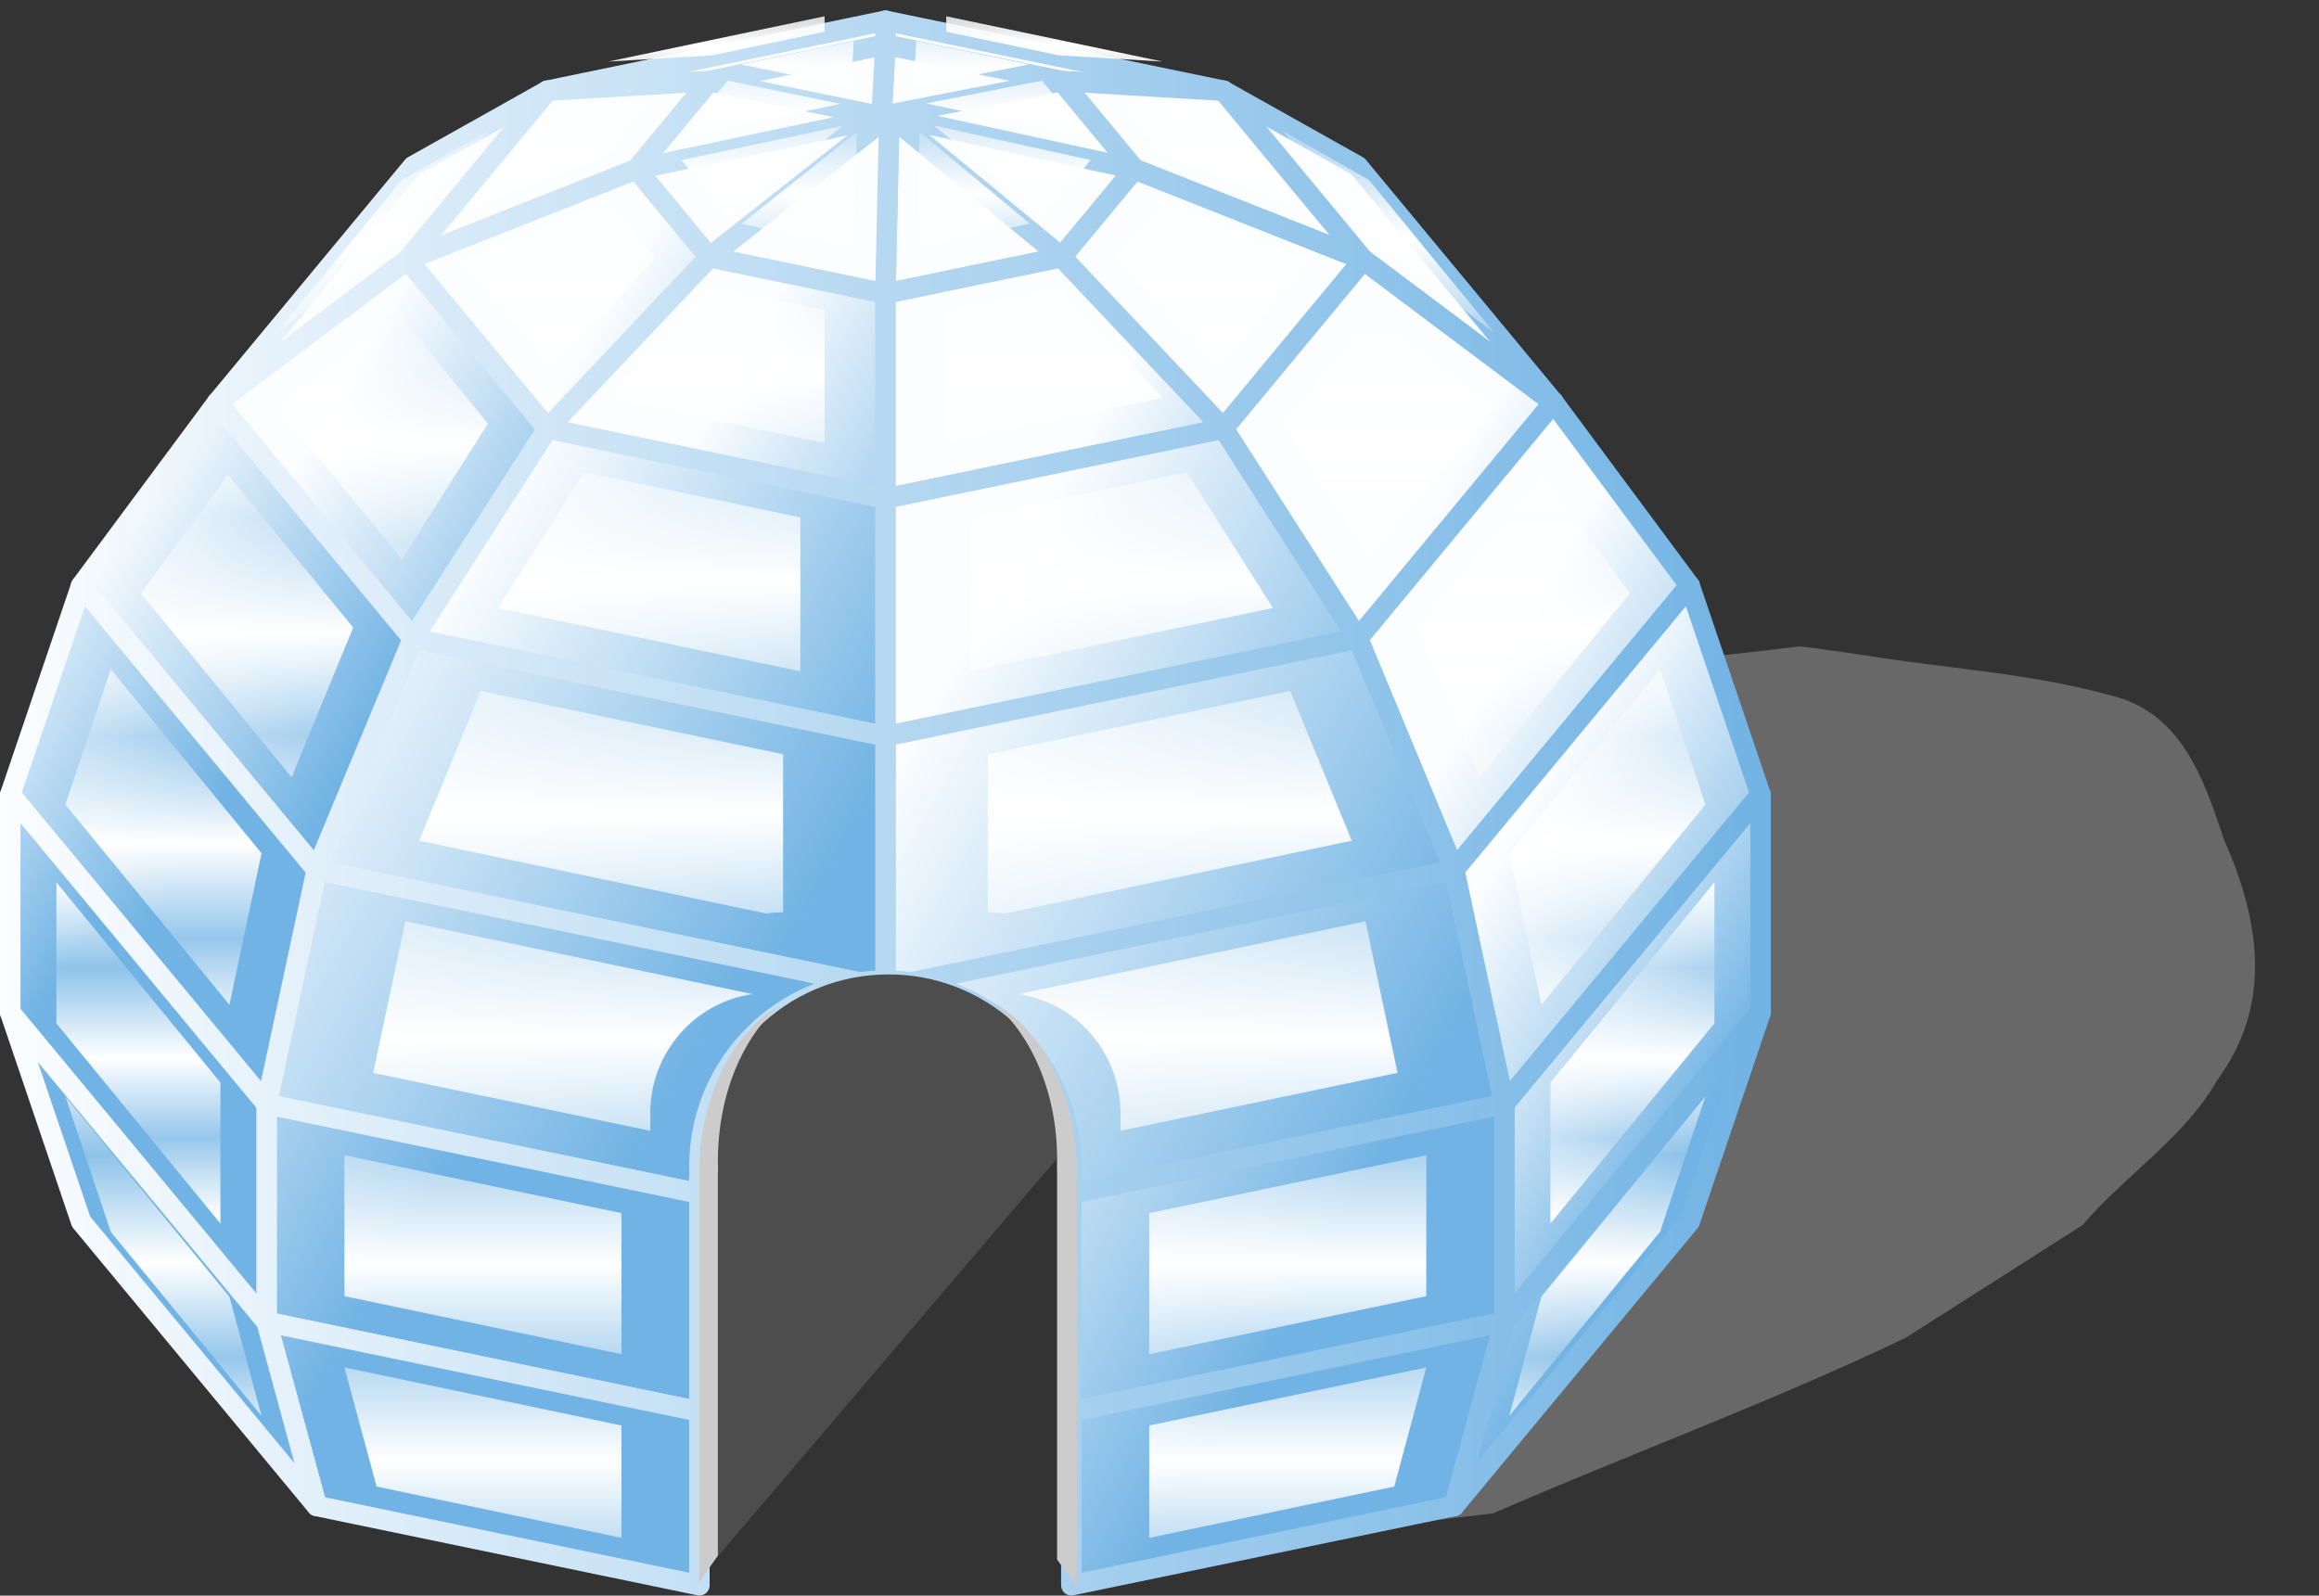 <?xml version="1.0" encoding="UTF-8" standalone="no"?>
<!-- Created with Inkscape (http://www.inkscape.org/) -->

<svg
   xmlns:dc="http://purl.org/dc/elements/1.1/"
   xmlns:cc="http://creativecommons.org/ns#"
   xmlns:rdf="http://www.w3.org/1999/02/22-rdf-syntax-ns#"
   xmlns:svg="http://www.w3.org/2000/svg"
   xmlns="http://www.w3.org/2000/svg"
   xmlns:xlink="http://www.w3.org/1999/xlink"
   xmlns:sodipodi="http://sodipodi.sourceforge.net/DTD/sodipodi-0.dtd"
   xmlns:inkscape="http://www.inkscape.org/namespaces/inkscape"
   width="340"
   height="234"
   id="svg2"
   version="1.1"
   inkscape:version="0.48.3.1 r9886"
   sodipodi:docname="aaa.svg">
  <rect width="100%" height="100%" fill="#333333" stroke="none"/>
  <sodipodi:namedview
     id="base"
     pagecolor="#ffffff"
     bordercolor="#666666"
     borderopacity="1.0"
     inkscape:pageopacity="0.0"
     inkscape:pageshadow="2"
     inkscape:zoom="0.35355339"
     inkscape:cx="410.24131"
     inkscape:cy="144.34627"
     inkscape:document-units="px"
     inkscape:current-layer="layer1"
     showgrid="false"
     inkscape:window-width="1440"
     inkscape:window-height="853"
     inkscape:window-x="-3"
     inkscape:window-y="-3"
     inkscape:window-maximized="1"
     fit-margin-top="0"
     fit-margin-left="0"
     fit-margin-right="0"
     fit-margin-bottom="0" />
  <defs
     id="defs4">
    <linearGradient
       id="linearGradient11349">
      <stop
         style="stop-color:#fbfdff;stop-opacity:1;"
         offset="0"
         id="stop11351" />
      <stop
         id="stop12608"
         offset="1"
         style="stop-color:#71b3e4;stop-opacity:1;" />
    </linearGradient>
    <linearGradient
       id="linearGradient11069">
      <stop
         style="stop-color:#ffffff;stop-opacity:0.211;"
         offset="0"
         id="stop11071" />
      <stop
         id="stop16921"
         offset="0.531"
         style="stop-color:#ffffff;stop-opacity:1;" />
      <stop
         id="stop16665"
         offset="1"
         style="stop-color:#ffffff;stop-opacity:0.263;" />
    </linearGradient>
    <linearGradient
       inkscape:collect="always"
       xlink:href="#linearGradient11069"
       id="linearGradient11075"
       x1="368.964"
       y1="387.818"
       x2="568.928"
       y2="387.818"
       gradientUnits="userSpaceOnUse" />
    <linearGradient
       inkscape:collect="always"
       xlink:href="#linearGradient11069"
       id="linearGradient11077"
       x1="368.964"
       y1="365.672"
       x2="568.928"
       y2="365.672"
       gradientUnits="userSpaceOnUse" />
    <linearGradient
       inkscape:collect="always"
       xlink:href="#linearGradient11069"
       id="linearGradient11079"
       x1="368.964"
       y1="341.521"
       x2="568.928"
       y2="341.521"
       gradientUnits="userSpaceOnUse" />
    <linearGradient
       inkscape:collect="always"
       xlink:href="#linearGradient11069"
       id="linearGradient11081"
       x1="376.983"
       y1="317.323"
       x2="560.909"
       y2="317.323"
       gradientUnits="userSpaceOnUse" />
    <linearGradient
       inkscape:collect="always"
       xlink:href="#linearGradient11069"
       id="linearGradient11083"
       x1="392.371"
       y1="285.479"
       x2="545.521"
       y2="285.479"
       gradientUnits="userSpaceOnUse" />
    <linearGradient
       inkscape:collect="always"
       xlink:href="#linearGradient11069"
       id="linearGradient11085"
       x1="413.882"
       y1="268.071"
       x2="524.01"
       y2="268.071"
       gradientUnits="userSpaceOnUse" />
    <linearGradient
       inkscape:collect="always"
       xlink:href="#linearGradient11069"
       id="linearGradient11087"
       x1="439.773"
       y1="257.831"
       x2="498.119"
       y2="257.831"
       gradientUnits="userSpaceOnUse" />
    <linearGradient
       inkscape:collect="always"
       xlink:href="#linearGradient11349"
       id="linearGradient14767"
       x1="274.969"
       y1="143.639"
       x2="534.598"
       y2="143.639"
       gradientUnits="userSpaceOnUse" />
    <linearGradient
       inkscape:collect="always"
       xlink:href="#linearGradient11349"
       id="linearGradient16279"
       x1="274.969"
       y1="143.639"
       x2="534.598"
       y2="143.639"
       gradientUnits="userSpaceOnUse" />
    <linearGradient
       inkscape:collect="always"
       xlink:href="#linearGradient11349"
       id="linearGradient16326"
       gradientUnits="userSpaceOnUse"
       gradientTransform="matrix(0.866,0.5,-0.5,0.866,135.079,-182.323)"
       x1="395.273"
       y1="38.399"
       x2="444.831"
       y2="38.399" />
    <linearGradient
       inkscape:collect="always"
       xlink:href="#linearGradient11349"
       id="linearGradient16328"
       gradientUnits="userSpaceOnUse"
       x1="274.969"
       y1="143.639"
       x2="534.598"
       y2="143.639" />
    <linearGradient
       inkscape:collect="always"
       xlink:href="#linearGradient11349"
       id="linearGradient16330"
       gradientUnits="userSpaceOnUse"
       gradientTransform="matrix(0.866,0.5,-0.5,0.866,135.079,-182.323)"
       x1="421.098"
       y1="55.217"
       x2="465.358"
       y2="55.217" />
    <linearGradient
       inkscape:collect="always"
       xlink:href="#linearGradient11349"
       id="linearGradient16332"
       gradientUnits="userSpaceOnUse"
       x1="274.969"
       y1="143.639"
       x2="534.598"
       y2="143.639" />
    <linearGradient
       inkscape:collect="always"
       xlink:href="#linearGradient11349"
       id="linearGradient16334"
       gradientUnits="userSpaceOnUse"
       gradientTransform="matrix(0.866,0.5,-0.5,0.866,135.079,-182.323)"
       x1="394.464"
       y1="48.58"
       x2="431.795"
       y2="48.58" />
    <linearGradient
       inkscape:collect="always"
       xlink:href="#linearGradient11349"
       id="linearGradient16336"
       gradientUnits="userSpaceOnUse"
       x1="274.969"
       y1="143.639"
       x2="534.598"
       y2="143.639" />
    <linearGradient
       inkscape:collect="always"
       xlink:href="#linearGradient11349"
       id="linearGradient16338"
       gradientUnits="userSpaceOnUse"
       gradientTransform="matrix(0.866,0.5,-0.5,0.866,135.079,-182.323)"
       x1="345.715"
       y1="38.399"
       x2="395.273"
       y2="38.399" />
    <linearGradient
       inkscape:collect="always"
       xlink:href="#linearGradient11349"
       id="linearGradient16340"
       gradientUnits="userSpaceOnUse"
       x1="274.969"
       y1="143.639"
       x2="534.598"
       y2="143.639" />
    <linearGradient
       inkscape:collect="always"
       xlink:href="#linearGradient11349"
       id="linearGradient16342"
       gradientUnits="userSpaceOnUse"
       gradientTransform="matrix(0.866,0.5,-0.5,0.866,135.079,-182.323)"
       x1="396.018"
       y1="57.604"
       x2="431.795"
       y2="57.604" />
    <linearGradient
       inkscape:collect="always"
       xlink:href="#linearGradient11349"
       id="linearGradient16344"
       gradientUnits="userSpaceOnUse"
       x1="274.969"
       y1="143.639"
       x2="534.598"
       y2="143.639" />
    <linearGradient
       inkscape:collect="always"
       xlink:href="#linearGradient11349"
       id="linearGradient16346"
       gradientUnits="userSpaceOnUse"
       gradientTransform="matrix(0.866,0.5,-0.5,0.866,135.079,-182.323)"
       x1="395.273"
       y1="60.297"
       x2="421.098"
       y2="60.297" />
    <linearGradient
       inkscape:collect="always"
       xlink:href="#linearGradient11349"
       id="linearGradient16348"
       gradientUnits="userSpaceOnUse"
       x1="274.969"
       y1="143.639"
       x2="534.598"
       y2="143.639" />
    <linearGradient
       inkscape:collect="always"
       xlink:href="#linearGradient11349"
       id="linearGradient16350"
       gradientUnits="userSpaceOnUse"
       gradientTransform="matrix(0.866,0.5,-0.5,0.866,135.079,-182.323)"
       x1="369.448"
       y1="60.311"
       x2="395.845"
       y2="60.311" />
    <linearGradient
       inkscape:collect="always"
       xlink:href="#linearGradient11349"
       id="linearGradient16352"
       gradientUnits="userSpaceOnUse"
       x1="274.969"
       y1="143.639"
       x2="534.598"
       y2="143.639" />
    <linearGradient
       inkscape:collect="always"
       xlink:href="#linearGradient11349"
       id="linearGradient16354"
       gradientUnits="userSpaceOnUse"
       gradientTransform="matrix(0.866,0.5,-0.5,0.866,135.079,-182.323)"
       x1="358.751"
       y1="57.647"
       x2="395.588"
       y2="57.647" />
    <linearGradient
       inkscape:collect="always"
       xlink:href="#linearGradient11349"
       id="linearGradient16356"
       gradientUnits="userSpaceOnUse"
       x1="274.969"
       y1="143.639"
       x2="534.598"
       y2="143.639" />
    <linearGradient
       inkscape:collect="always"
       xlink:href="#linearGradient11349"
       id="linearGradient16358"
       gradientUnits="userSpaceOnUse"
       gradientTransform="matrix(0.866,0.5,-0.5,0.866,135.079,-182.323)"
       x1="358.751"
       y1="48.58"
       x2="395.273"
       y2="48.58" />
    <linearGradient
       inkscape:collect="always"
       xlink:href="#linearGradient11349"
       id="linearGradient16360"
       gradientUnits="userSpaceOnUse"
       x1="274.969"
       y1="143.639"
       x2="534.598"
       y2="143.639" />
    <linearGradient
       inkscape:collect="always"
       xlink:href="#linearGradient11349"
       id="linearGradient16362"
       gradientUnits="userSpaceOnUse"
       gradientTransform="matrix(0.866,0.5,-0.5,0.866,135.079,-182.323)"
       x1="394.528"
       y1="42.049"
       x2="421.098"
       y2="42.049" />
    <linearGradient
       inkscape:collect="always"
       xlink:href="#linearGradient11349"
       id="linearGradient16364"
       gradientUnits="userSpaceOnUse"
       x1="274.969"
       y1="143.639"
       x2="534.598"
       y2="143.639" />
    <linearGradient
       inkscape:collect="always"
       xlink:href="#linearGradient11349"
       id="linearGradient16366"
       gradientUnits="userSpaceOnUse"
       gradientTransform="matrix(0.866,0.5,-0.5,0.866,135.079,-182.323)"
       x1="369.448"
       y1="42.059"
       x2="395.273"
       y2="42.059" />
    <linearGradient
       inkscape:collect="always"
       xlink:href="#linearGradient11349"
       id="linearGradient16368"
       gradientUnits="userSpaceOnUse"
       x1="274.969"
       y1="143.639"
       x2="534.598"
       y2="143.639" />
    <linearGradient
       inkscape:collect="always"
       xlink:href="#linearGradient11349"
       id="linearGradient16370"
       gradientUnits="userSpaceOnUse"
       gradientTransform="matrix(0.866,0.5,-0.5,0.866,135.079,-182.323)"
       x1="421.098"
       y1="74.063"
       x2="465.358"
       y2="74.063" />
    <linearGradient
       inkscape:collect="always"
       xlink:href="#linearGradient11349"
       id="linearGradient16372"
       gradientUnits="userSpaceOnUse"
       x1="274.969"
       y1="143.639"
       x2="534.598"
       y2="143.639" />
    <linearGradient
       inkscape:collect="always"
       xlink:href="#linearGradient11349"
       id="linearGradient16374"
       gradientUnits="userSpaceOnUse"
       gradientTransform="matrix(0.866,0.5,-0.5,0.866,135.079,-182.323)"
       x1="395.273"
       y1="85.652"
       x2="444.831"
       y2="85.652" />
    <linearGradient
       inkscape:collect="always"
       xlink:href="#linearGradient11349"
       id="linearGradient16376"
       gradientUnits="userSpaceOnUse"
       x1="274.969"
       y1="143.639"
       x2="534.598"
       y2="143.639" />
    <linearGradient
       inkscape:collect="always"
       xlink:href="#linearGradient11349"
       id="linearGradient16378"
       gradientUnits="userSpaceOnUse"
       gradientTransform="matrix(0.866,0.5,-0.5,0.866,135.079,-182.323)"
       x1="345.715"
       y1="85.652"
       x2="395.273"
       y2="85.652" />
    <linearGradient
       inkscape:collect="always"
       xlink:href="#linearGradient11349"
       id="linearGradient16380"
       gradientUnits="userSpaceOnUse"
       x1="274.969"
       y1="143.639"
       x2="534.598"
       y2="143.639" />
    <linearGradient
       inkscape:collect="always"
       xlink:href="#linearGradient11349"
       id="linearGradient16382"
       gradientUnits="userSpaceOnUse"
       gradientTransform="matrix(0.866,0.5,-0.5,0.866,135.079,-182.323)"
       x1="325.187"
       y1="74.063"
       x2="369.448"
       y2="74.063" />
    <linearGradient
       inkscape:collect="always"
       xlink:href="#linearGradient11349"
       id="linearGradient16384"
       gradientUnits="userSpaceOnUse"
       x1="274.969"
       y1="143.639"
       x2="534.598"
       y2="143.639" />
    <linearGradient
       inkscape:collect="always"
       xlink:href="#linearGradient11349"
       id="linearGradient16386"
       gradientUnits="userSpaceOnUse"
       gradientTransform="matrix(0.866,0.5,-0.5,0.866,135.079,-182.323)"
       x1="325.187"
       y1="55.217"
       x2="369.448"
       y2="55.217" />
    <linearGradient
       inkscape:collect="always"
       xlink:href="#linearGradient11349"
       id="linearGradient16388"
       gradientUnits="userSpaceOnUse"
       x1="274.969"
       y1="143.639"
       x2="534.598"
       y2="143.639" />
    <linearGradient
       inkscape:collect="always"
       xlink:href="#linearGradient11349"
       id="linearGradient16390"
       gradientUnits="userSpaceOnUse"
       gradientTransform="matrix(0.866,0.5,-0.5,0.866,135.079,-182.323)"
       x1="431.795"
       y1="61.674"
       x2="465.358"
       y2="61.674" />
    <linearGradient
       inkscape:collect="always"
       xlink:href="#linearGradient11349"
       id="linearGradient16392"
       gradientUnits="userSpaceOnUse"
       x1="274.969"
       y1="143.639"
       x2="534.598"
       y2="143.639" />
    <linearGradient
       inkscape:collect="always"
       xlink:href="#linearGradient11349"
       id="linearGradient16394"
       gradientUnits="userSpaceOnUse"
       gradientTransform="matrix(0.866,0.5,-0.5,0.866,135.079,-182.323)"
       x1="431.795"
       y1="61.674"
       x2="465.358"
       y2="61.674" />
    <linearGradient
       inkscape:collect="always"
       xlink:href="#linearGradient11349"
       id="linearGradient16396"
       gradientUnits="userSpaceOnUse"
       x1="274.969"
       y1="143.639"
       x2="534.598"
       y2="143.639" />
    <linearGradient
       inkscape:collect="always"
       xlink:href="#linearGradient11349"
       id="linearGradient16398"
       gradientUnits="userSpaceOnUse"
       gradientTransform="matrix(0.866,0.5,-0.5,0.866,135.079,-182.323)"
       x1="444.831"
       y1="96.093"
       x2="493.244"
       y2="96.093" />
    <linearGradient
       inkscape:collect="always"
       xlink:href="#linearGradient11349"
       id="linearGradient16400"
       gradientUnits="userSpaceOnUse"
       x1="274.969"
       y1="143.639"
       x2="534.598"
       y2="143.639" />
    <linearGradient
       inkscape:collect="always"
       xlink:href="#linearGradient11349"
       id="linearGradient16402"
       gradientUnits="userSpaceOnUse"
       gradientTransform="matrix(0.866,0.5,-0.5,0.866,135.079,-182.323)"
       x1="395.273"
       y1="115.657"
       x2="464.549"
       y2="115.657" />
    <linearGradient
       inkscape:collect="always"
       xlink:href="#linearGradient11349"
       id="linearGradient16404"
       gradientUnits="userSpaceOnUse"
       x1="274.969"
       y1="143.639"
       x2="534.598"
       y2="143.639" />
    <linearGradient
       inkscape:collect="always"
       xlink:href="#linearGradient11349"
       id="linearGradient16406"
       gradientUnits="userSpaceOnUse"
       gradientTransform="matrix(0.866,0.5,-0.5,0.866,135.079,-182.323)"
       x1="325.997"
       y1="115.657"
       x2="395.273"
       y2="115.657" />
    <linearGradient
       inkscape:collect="always"
       xlink:href="#linearGradient11349"
       id="linearGradient16408"
       gradientUnits="userSpaceOnUse"
       x1="274.969"
       y1="143.639"
       x2="534.598"
       y2="143.639" />
    <linearGradient
       inkscape:collect="always"
       xlink:href="#linearGradient11349"
       id="linearGradient16410"
       gradientUnits="userSpaceOnUse"
       gradientTransform="matrix(0.866,0.5,-0.5,0.866,135.079,-182.323)"
       x1="297.302"
       y1="96.093"
       x2="345.715"
       y2="96.093" />
    <linearGradient
       inkscape:collect="always"
       xlink:href="#linearGradient11349"
       id="linearGradient16412"
       gradientUnits="userSpaceOnUse"
       x1="274.969"
       y1="143.639"
       x2="534.598"
       y2="143.639" />
    <linearGradient
       inkscape:collect="always"
       xlink:href="#linearGradient11349"
       id="linearGradient16414"
       gradientUnits="userSpaceOnUse"
       gradientTransform="matrix(0.866,0.5,-0.5,0.866,135.079,-182.323)"
       x1="297.302"
       y1="66.384"
       x2="345.715"
       y2="66.384" />
    <linearGradient
       inkscape:collect="always"
       xlink:href="#linearGradient11349"
       id="linearGradient16416"
       gradientUnits="userSpaceOnUse"
       x1="274.969"
       y1="143.639"
       x2="534.598"
       y2="143.639" />
    <linearGradient
       inkscape:collect="always"
       xlink:href="#linearGradient11349"
       id="linearGradient16418"
       gradientUnits="userSpaceOnUse"
       gradientTransform="matrix(0.866,0.5,-0.5,0.866,135.079,-182.323)"
       x1="444.831"
       y1="66.384"
       x2="493.244"
       y2="66.384" />
    <linearGradient
       inkscape:collect="always"
       xlink:href="#linearGradient11349"
       id="linearGradient16420"
       gradientUnits="userSpaceOnUse"
       x1="274.969"
       y1="143.639"
       x2="534.598"
       y2="143.639" />
    <linearGradient
       inkscape:collect="always"
       xlink:href="#linearGradient11349"
       id="linearGradient16422"
       gradientUnits="userSpaceOnUse"
       gradientTransform="matrix(0.866,0.5,-0.5,0.866,135.079,-182.323)"
       x1="465.358"
       y1="78.774"
       x2="493.244"
       y2="78.774" />
    <linearGradient
       inkscape:collect="always"
       xlink:href="#linearGradient11349"
       id="linearGradient16424"
       gradientUnits="userSpaceOnUse"
       x1="274.969"
       y1="143.639"
       x2="534.598"
       y2="143.639" />
    <linearGradient
       inkscape:collect="always"
       xlink:href="#linearGradient11349"
       id="linearGradient16426"
       gradientUnits="userSpaceOnUse"
       gradientTransform="matrix(0.866,0.5,-0.5,0.866,135.079,-182.323)"
       x1="465.358"
       y1="78.774"
       x2="493.244"
       y2="78.774" />
    <linearGradient
       inkscape:collect="always"
       xlink:href="#linearGradient11349"
       id="linearGradient16428"
       gradientUnits="userSpaceOnUse"
       x1="274.969"
       y1="143.639"
       x2="534.598"
       y2="143.639" />
    <linearGradient
       inkscape:collect="always"
       xlink:href="#linearGradient11349"
       id="linearGradient16430"
       gradientUnits="userSpaceOnUse"
       gradientTransform="matrix(0.866,0.5,-0.5,0.866,135.079,-182.323)"
       x1="464.549"
       y1="123.523"
       x2="513.192"
       y2="123.523" />
    <linearGradient
       inkscape:collect="always"
       xlink:href="#linearGradient11349"
       id="linearGradient16432"
       gradientUnits="userSpaceOnUse"
       x1="274.969"
       y1="143.639"
       x2="534.598"
       y2="143.639" />
    <linearGradient
       inkscape:collect="always"
       xlink:href="#linearGradient11349"
       id="linearGradient16434"
       gradientUnits="userSpaceOnUse"
       gradientTransform="matrix(0.866,0.5,-0.5,0.866,135.079,-182.323)"
       x1="395.281"
       y1="149.087"
       x2="478.656"
       y2="149.087" />
    <linearGradient
       inkscape:collect="always"
       xlink:href="#linearGradient11349"
       id="linearGradient16436"
       gradientUnits="userSpaceOnUse"
       x1="274.969"
       y1="143.639"
       x2="534.598"
       y2="143.639" />
    <linearGradient
       inkscape:collect="always"
       xlink:href="#linearGradient11349"
       id="linearGradient16438"
       gradientUnits="userSpaceOnUse"
       gradientTransform="matrix(0.866,0.5,-0.5,0.866,135.079,-182.323)"
       x1="311.906"
       y1="149.087"
       x2="395.281"
       y2="149.087" />
    <linearGradient
       inkscape:collect="always"
       xlink:href="#linearGradient11349"
       id="linearGradient16440"
       gradientUnits="userSpaceOnUse"
       x1="274.969"
       y1="143.639"
       x2="534.598"
       y2="143.639" />
    <linearGradient
       inkscape:collect="always"
       xlink:href="#linearGradient11349"
       id="linearGradient16442"
       gradientUnits="userSpaceOnUse"
       gradientTransform="matrix(0.866,0.5,-0.5,0.866,135.079,-182.323)"
       x1="277.354"
       y1="123.523"
       x2="325.997"
       y2="123.523" />
    <linearGradient
       inkscape:collect="always"
       xlink:href="#linearGradient11349"
       id="linearGradient16444"
       gradientUnits="userSpaceOnUse"
       x1="274.969"
       y1="143.639"
       x2="534.598"
       y2="143.639" />
    <linearGradient
       inkscape:collect="always"
       xlink:href="#linearGradient11349"
       id="linearGradient16446"
       gradientUnits="userSpaceOnUse"
       gradientTransform="matrix(0.866,0.5,-0.5,0.866,135.079,-182.323)"
       x1="478.654"
       y1="154.131"
       x2="523.587"
       y2="154.131" />
    <linearGradient
       inkscape:collect="always"
       xlink:href="#linearGradient11349"
       id="linearGradient16448"
       gradientUnits="userSpaceOnUse"
       x1="274.969"
       y1="143.639"
       x2="534.598"
       y2="143.639" />
    <linearGradient
       inkscape:collect="always"
       xlink:href="#linearGradient11349"
       id="linearGradient16450"
       gradientUnits="userSpaceOnUse"
       gradientTransform="matrix(0.866,0.5,-0.5,0.866,135.079,-182.323)"
       x1="399.094"
       y1="181.54"
       x2="486"
       y2="181.54" />
    <linearGradient
       inkscape:collect="always"
       xlink:href="#linearGradient11349"
       id="linearGradient16452"
       gradientUnits="userSpaceOnUse"
       x1="274.969"
       y1="143.639"
       x2="534.598"
       y2="143.639" />
    <linearGradient
       inkscape:collect="always"
       xlink:href="#linearGradient11349"
       id="linearGradient16454"
       gradientUnits="userSpaceOnUse"
       gradientTransform="matrix(0.866,0.5,-0.5,0.866,135.079,-182.323)"
       x1="304.531"
       y1="181.54"
       x2="391.438"
       y2="181.54" />
    <linearGradient
       inkscape:collect="always"
       xlink:href="#linearGradient11349"
       id="linearGradient16456"
       gradientUnits="userSpaceOnUse"
       x1="274.969"
       y1="143.639"
       x2="534.598"
       y2="143.639" />
    <linearGradient
       inkscape:collect="always"
       xlink:href="#linearGradient11349"
       id="linearGradient16458"
       gradientUnits="userSpaceOnUse"
       gradientTransform="matrix(0.866,0.5,-0.5,0.866,135.079,-182.323)"
       x1="266.958"
       y1="154.131"
       x2="311.891"
       y2="154.131" />
    <linearGradient
       inkscape:collect="always"
       xlink:href="#linearGradient11349"
       id="linearGradient16460"
       gradientUnits="userSpaceOnUse"
       x1="274.969"
       y1="143.639"
       x2="534.598"
       y2="143.639" />
    <linearGradient
       inkscape:collect="always"
       xlink:href="#linearGradient11349"
       id="linearGradient16462"
       gradientUnits="userSpaceOnUse"
       gradientTransform="matrix(0.866,0.5,-0.5,0.866,135.079,-182.323)"
       x1="486.005"
       y1="185.439"
       x2="523.587"
       y2="185.439" />
    <linearGradient
       inkscape:collect="always"
       xlink:href="#linearGradient11349"
       id="linearGradient16464"
       gradientUnits="userSpaceOnUse"
       x1="274.969"
       y1="143.639"
       x2="534.598"
       y2="143.639" />
    <linearGradient
       inkscape:collect="always"
       xlink:href="#linearGradient11349"
       id="linearGradient16466"
       gradientUnits="userSpaceOnUse"
       gradientTransform="matrix(0.866,0.5,-0.5,0.866,135.079,-182.323)"
       x1="422.531"
       y1="214.696"
       x2="486"
       y2="214.696" />
    <linearGradient
       inkscape:collect="always"
       xlink:href="#linearGradient11349"
       id="linearGradient16468"
       gradientUnits="userSpaceOnUse"
       x1="274.969"
       y1="143.639"
       x2="534.598"
       y2="143.639" />
    <linearGradient
       inkscape:collect="always"
       xlink:href="#linearGradient11349"
       id="linearGradient16470"
       gradientUnits="userSpaceOnUse"
       gradientTransform="matrix(0.866,0.5,-0.5,0.866,135.079,-182.323)"
       x1="304.531"
       y1="214.696"
       x2="368"
       y2="214.696" />
    <linearGradient
       inkscape:collect="always"
       xlink:href="#linearGradient11349"
       id="linearGradient16472"
       gradientUnits="userSpaceOnUse"
       x1="274.969"
       y1="143.639"
       x2="534.598"
       y2="143.639" />
    <linearGradient
       inkscape:collect="always"
       xlink:href="#linearGradient11349"
       id="linearGradient16474"
       gradientUnits="userSpaceOnUse"
       gradientTransform="matrix(0.866,0.5,-0.5,0.866,135.079,-182.323)"
       x1="266.958"
       y1="185.439"
       x2="304.541"
       y2="185.439" />
    <linearGradient
       inkscape:collect="always"
       xlink:href="#linearGradient11349"
       id="linearGradient16476"
       gradientUnits="userSpaceOnUse"
       x1="274.969"
       y1="143.639"
       x2="534.598"
       y2="143.639" />
    <linearGradient
       inkscape:collect="always"
       xlink:href="#linearGradient11349"
       id="linearGradient16478"
       gradientUnits="userSpaceOnUse"
       gradientTransform="matrix(0.866,0.5,-0.5,0.866,135.079,-182.323)"
       x1="478.654"
       y1="214.908"
       x2="523.587"
       y2="214.908" />
    <linearGradient
       inkscape:collect="always"
       xlink:href="#linearGradient11349"
       id="linearGradient16480"
       gradientUnits="userSpaceOnUse"
       x1="274.969"
       y1="143.639"
       x2="534.598"
       y2="143.639" />
    <linearGradient
       inkscape:collect="always"
       xlink:href="#linearGradient11349"
       id="linearGradient16482"
       gradientUnits="userSpaceOnUse"
       gradientTransform="matrix(0.866,0.5,-0.5,0.866,135.079,-182.323)"
       x1="422.531"
       y1="243.399"
       x2="486"
       y2="243.399" />
    <linearGradient
       inkscape:collect="always"
       xlink:href="#linearGradient11349"
       id="linearGradient16484"
       gradientUnits="userSpaceOnUse"
       x1="274.969"
       y1="143.639"
       x2="534.598"
       y2="143.639" />
    <linearGradient
       inkscape:collect="always"
       xlink:href="#linearGradient11349"
       id="linearGradient16486"
       gradientUnits="userSpaceOnUse"
       gradientTransform="matrix(0.866,0.5,-0.5,0.866,135.079,-182.323)"
       x1="304.531"
       y1="243.399"
       x2="368"
       y2="243.399" />
    <linearGradient
       inkscape:collect="always"
       xlink:href="#linearGradient11349"
       id="linearGradient16488"
       gradientUnits="userSpaceOnUse"
       x1="274.969"
       y1="143.639"
       x2="534.598"
       y2="143.639" />
    <linearGradient
       inkscape:collect="always"
       xlink:href="#linearGradient11349"
       id="linearGradient16490"
       gradientUnits="userSpaceOnUse"
       gradientTransform="matrix(0.866,0.5,-0.5,0.866,135.079,-182.323)"
       x1="266.958"
       y1="214.908"
       x2="311.891"
       y2="214.908" />
    <linearGradient
       inkscape:collect="always"
       xlink:href="#linearGradient11349"
       id="linearGradient16492"
       gradientUnits="userSpaceOnUse"
       x1="274.969"
       y1="143.639"
       x2="534.598"
       y2="143.639" />
    <linearGradient
       inkscape:collect="always"
       xlink:href="#linearGradient11349"
       id="linearGradient16494"
       gradientUnits="userSpaceOnUse"
       x1="274.969"
       y1="143.639"
       x2="534.598"
       y2="143.639" />
    <linearGradient
       inkscape:collect="always"
       xlink:href="#linearGradient11349"
       id="linearGradient17058"
       gradientUnits="userSpaceOnUse"
       x1="274.969"
       y1="143.639"
       x2="534.598"
       y2="143.639" />
    <linearGradient
       inkscape:collect="always"
       xlink:href="#linearGradient11069"
       id="linearGradient17060"
       gradientUnits="userSpaceOnUse"
       gradientTransform="matrix(0,0.8,-0.809,0,457.11,-310.064)"
       spreadMethod="reflect"
       x1="409.239"
       y1="34.048"
       x2="449.886"
       y2="34.048" />
    <linearGradient
       inkscape:collect="always"
       xlink:href="#linearGradient11069"
       id="linearGradient17062"
       gradientUnits="userSpaceOnUse"
       gradientTransform="matrix(0,0.8,-0.809,0,493.893,-311.597)"
       spreadMethod="reflect"
       x1="434.535"
       y1="50.867"
       x2="470.943"
       y2="50.867" />
    <linearGradient
       inkscape:collect="always"
       xlink:href="#linearGradient11069"
       id="linearGradient17064"
       gradientUnits="userSpaceOnUse"
       gradientTransform="matrix(0,0.8,-0.809,0,458.425,-294.23)"
       spreadMethod="reflect"
       x1="407.208"
       y1="44.229"
       x2="438.073"
       y2="44.229" />
    <linearGradient
       inkscape:collect="always"
       xlink:href="#linearGradient11069"
       id="linearGradient17066"
       gradientUnits="userSpaceOnUse"
       gradientTransform="matrix(0,0.8,-0.809,0,407.552,-270.418)"
       spreadMethod="reflect"
       x1="359.681"
       y1="34.048"
       x2="400.328"
       y2="34.048" />
    <linearGradient
       inkscape:collect="always"
       xlink:href="#linearGradient11069"
       id="linearGradient17068"
       gradientUnits="userSpaceOnUse"
       gradientTransform="matrix(0,0.8,-0.809,0,466.503,-285.725)"
       spreadMethod="reflect"
       x1="408.606"
       y1="53.254"
       x2="438.228"
       y2="53.254" />
    <linearGradient
       inkscape:collect="always"
       xlink:href="#linearGradient11069"
       id="linearGradient17070"
       gradientUnits="userSpaceOnUse"
       gradientTransform="matrix(0,0.8,-0.809,0,462.96,-278.425)"
       spreadMethod="reflect"
       x1="406.866"
       y1="55.946"
       x2="428.526"
       y2="55.946" />
    <linearGradient
       inkscape:collect="always"
       xlink:href="#linearGradient11069"
       id="linearGradient17072"
       gradientUnits="userSpaceOnUse"
       gradientTransform="matrix(0,0.8,-0.809,0,437.433,-257.979)"
       spreadMethod="reflect"
       x1="381.098"
       y1="55.961"
       x2="403.216"
       y2="55.961" />
    <linearGradient
       inkscape:collect="always"
       xlink:href="#linearGradient11069"
       id="linearGradient17074"
       gradientUnits="userSpaceOnUse"
       gradientTransform="matrix(0,0.8,-0.809,0,429.8,-256.292)"
       spreadMethod="reflect"
       x1="371.445"
       y1="53.297"
       x2="401.915"
       y2="53.297" />
    <linearGradient
       inkscape:collect="always"
       xlink:href="#linearGradient11069"
       id="linearGradient17076"
       gradientUnits="userSpaceOnUse"
       gradientTransform="matrix(0,0.8,-0.809,0,422.307,-265.336)"
       spreadMethod="reflect"
       x1="371.414"
       y1="44.229"
       x2="401.631"
       y2="44.229" />
    <linearGradient
       inkscape:collect="always"
       xlink:href="#linearGradient11069"
       id="linearGradient17078"
       gradientUnits="userSpaceOnUse"
       gradientTransform="matrix(0,0.8,-0.809,0,447.824,-296.581)"
       spreadMethod="reflect"
       x1="406.195"
       y1="37.699"
       x2="428.452"
       y2="37.699" />
    <linearGradient
       inkscape:collect="always"
       xlink:href="#linearGradient11069"
       id="linearGradient17080"
       gradientUnits="userSpaceOnUse"
       gradientTransform="matrix(0,0.8,-0.809,0,422.38,-276.209)"
       spreadMethod="reflect"
       x1="381.041"
       y1="37.709"
       x2="402.701"
       y2="37.709" />
    <linearGradient
       inkscape:collect="always"
       xlink:href="#linearGradient11069"
       id="linearGradient17082"
       gradientUnits="userSpaceOnUse"
       gradientTransform="matrix(0,0.8,-0.809,0,509.141,-292.537)"
       spreadMethod="reflect"
       x1="434.535"
       y1="69.713"
       x2="470.943"
       y2="69.713" />
    <linearGradient
       inkscape:collect="always"
       xlink:href="#linearGradient11069"
       id="linearGradient17084"
       gradientUnits="userSpaceOnUse"
       gradientTransform="matrix(0,0.8,-0.809,0,495.341,-262.275)"
       spreadMethod="reflect"
       x1="409.239"
       y1="81.302"
       x2="449.886"
       y2="81.302" />
    <linearGradient
       inkscape:collect="always"
       xlink:href="#linearGradient11069"
       id="linearGradient17086"
       gradientUnits="userSpaceOnUse"
       gradientTransform="matrix(0,0.8,-0.809,0,445.783,-222.629)"
       spreadMethod="reflect"
       x1="359.681"
       y1="81.302"
       x2="400.328"
       y2="81.302" />
    <linearGradient
       inkscape:collect="always"
       xlink:href="#linearGradient11069"
       id="linearGradient17088"
       gradientUnits="userSpaceOnUse"
       gradientTransform="matrix(0,0.8,-0.809,0,413.231,-215.808)"
       spreadMethod="reflect"
       x1="338.624"
       y1="69.713"
       x2="375.033"
       y2="69.713" />
    <linearGradient
       inkscape:collect="always"
       xlink:href="#linearGradient11069"
       id="linearGradient17090"
       gradientUnits="userSpaceOnUse"
       gradientTransform="matrix(0,0.8,-0.809,0,397.983,-234.868)"
       spreadMethod="reflect"
       x1="338.624"
       y1="50.867"
       x2="375.033"
       y2="50.867" />
    <linearGradient
       inkscape:collect="always"
       xlink:href="#linearGradient11069"
       id="linearGradient17092"
       gradientUnits="userSpaceOnUse"
       gradientTransform="matrix(0,0.8,-0.809,0,504.466,-309.346)"
       spreadMethod="reflect"
       x1="444.162"
       y1="57.323"
       x2="472.013"
       y2="57.323" />
    <linearGradient
       inkscape:collect="always"
       xlink:href="#linearGradient11069"
       id="linearGradient17094"
       gradientUnits="userSpaceOnUse"
       gradientTransform="matrix(0,0.8,-0.809,0,504.466,-309.346)"
       spreadMethod="reflect"
       x1="444.162"
       y1="57.323"
       x2="472.013"
       y2="57.323" />
    <linearGradient
       inkscape:collect="always"
       xlink:href="#linearGradient11069"
       id="linearGradient17096"
       gradientUnits="userSpaceOnUse"
       gradientTransform="matrix(0,0.8,-0.809,0,552.774,-290.905)"
       spreadMethod="reflect"
       x1="458.683"
       y1="91.743"
       x2="498.413"
       y2="91.743" />
    <linearGradient
       inkscape:collect="always"
       xlink:href="#linearGradient11069"
       id="linearGradient17098"
       gradientUnits="userSpaceOnUse"
       gradientTransform="matrix(0,0.8,-0.809,0,529.476,-239.818)"
       spreadMethod="reflect"
       x1="411.211"
       y1="111.306"
       x2="467.632"
       y2="111.306" />
    <linearGradient
       inkscape:collect="always"
       xlink:href="#linearGradient11069"
       id="linearGradient17100"
       gradientUnits="userSpaceOnUse"
       gradientTransform="matrix(0,0.8,-0.809,0,460.2,-184.397)"
       spreadMethod="reflect"
       x1="341.935"
       y1="111.306"
       x2="398.356"
       y2="111.306" />
    <linearGradient
       inkscape:collect="always"
       xlink:href="#linearGradient11069"
       id="linearGradient17102"
       gradientUnits="userSpaceOnUse"
       gradientTransform="matrix(0,0.8,-0.809,0,405.245,-172.882)"
       spreadMethod="reflect"
       x1="311.154"
       y1="91.743"
       x2="350.884"
       y2="91.743" />
    <linearGradient
       inkscape:collect="always"
       xlink:href="#linearGradient11069"
       id="linearGradient17104"
       gradientUnits="userSpaceOnUse"
       gradientTransform="matrix(0,0.8,-0.809,0,381.208,-202.928)"
       spreadMethod="reflect"
       x1="311.154"
       y1="62.033"
       x2="350.884"
       y2="62.033" />
    <linearGradient
       inkscape:collect="always"
       xlink:href="#linearGradient11069"
       id="linearGradient17106"
       gradientUnits="userSpaceOnUse"
       gradientTransform="matrix(0,0.8,-0.809,0,528.737,-320.951)"
       spreadMethod="reflect"
       x1="458.683"
       y1="62.033"
       x2="498.413"
       y2="62.033" />
    <linearGradient
       inkscape:collect="always"
       xlink:href="#linearGradient11069"
       id="linearGradient17108"
       gradientUnits="userSpaceOnUse"
       gradientTransform="matrix(0,0.8,-0.809,0,549.025,-316.631)"
       spreadMethod="reflect"
       x1="477.158"
       y1="74.423"
       x2="500.466"
       y2="74.423" />
    <linearGradient
       inkscape:collect="always"
       xlink:href="#linearGradient11069"
       id="linearGradient17110"
       gradientUnits="userSpaceOnUse"
       gradientTransform="matrix(0,0.8,-0.809,0,549.025,-316.631)"
       spreadMethod="reflect"
       x1="477.158"
       y1="74.423"
       x2="500.466"
       y2="74.423" />
    <linearGradient
       inkscape:collect="always"
       xlink:href="#linearGradient11069"
       id="linearGradient17112"
       gradientUnits="userSpaceOnUse"
       gradientTransform="matrix(0,0.8,-0.809,0,594.799,-279.031)"
       spreadMethod="reflect"
       x1="478.424"
       y1="119.173"
       x2="518.338"
       y2="119.173" />
    <linearGradient
       inkscape:collect="always"
       xlink:href="#linearGradient11069"
       id="linearGradient17114"
       gradientUnits="userSpaceOnUse"
       gradientTransform="matrix(0,0.8,-0.809,0,563.58,-211.656)"
       spreadMethod="reflect"
       x1="412.63"
       y1="144.736"
       x2="480.33"
       y2="144.736" />
    <linearGradient
       inkscape:collect="always"
       xlink:href="#linearGradient11069"
       id="linearGradient17116"
       gradientUnits="userSpaceOnUse"
       gradientTransform="matrix(0,0.8,-0.809,0,480.205,-144.956)"
       spreadMethod="reflect"
       x1="329.255"
       y1="144.736"
       x2="396.955"
       y2="144.736" />
    <linearGradient
       inkscape:collect="always"
       xlink:href="#linearGradient11069"
       id="linearGradient17118"
       gradientUnits="userSpaceOnUse"
       gradientTransform="matrix(0,0.8,-0.809,0,407.604,-129.274)"
       spreadMethod="reflect"
       x1="291.229"
       y1="119.173"
       x2="331.143"
       y2="119.173" />
    <linearGradient
       inkscape:collect="always"
       xlink:href="#linearGradient11069"
       id="linearGradient17120"
       gradientUnits="userSpaceOnUse"
       gradientTransform="matrix(0,0.8,-0.809,0,631.814,-257.876)"
       spreadMethod="reflect"
       x1="492.158"
       y1="149.781"
       x2="529.105"
       y2="149.781" />
    <linearGradient
       inkscape:collect="always"
       xlink:href="#linearGradient11069"
       id="linearGradient17122"
       gradientUnits="userSpaceOnUse"
       gradientTransform="matrix(0,0.8,-0.809,0,595.415,-183.298)"
       spreadMethod="reflect"
       x1="416.795"
       y1="177.189"
       x2="487.32"
       y2="177.189" />
    <linearGradient
       inkscape:collect="always"
       xlink:href="#linearGradient11069"
       id="linearGradient17124"
       gradientUnits="userSpaceOnUse"
       gradientTransform="matrix(0,0.8,-0.809,0,500.853,-107.648)"
       spreadMethod="reflect"
       x1="322.233"
       y1="177.189"
       x2="392.758"
       y2="177.189" />
    <linearGradient
       inkscape:collect="always"
       xlink:href="#linearGradient11069"
       id="linearGradient17126"
       gradientUnits="userSpaceOnUse"
       gradientTransform="matrix(0,0.8,-0.809,0,420.118,-88.519)"
       spreadMethod="reflect"
       x1="280.462"
       y1="149.781"
       x2="317.409"
       y2="149.781" />
    <linearGradient
       inkscape:collect="always"
       xlink:href="#linearGradient11069"
       id="linearGradient17128"
       gradientUnits="userSpaceOnUse"
       gradientTransform="matrix(0,0.8,-0.809,0,660.819,-229.154)"
       spreadMethod="reflect"
       x1="498.774"
       y1="181.088"
       x2="529.84"
       y2="181.088" />
    <linearGradient
       inkscape:collect="always"
       xlink:href="#linearGradient11069"
       id="linearGradient17130"
       gradientUnits="userSpaceOnUse"
       gradientTransform="matrix(0,0.8,-0.809,0,633.96,-159.141)"
       spreadMethod="reflect"
       x1="437.889"
       y1="210.346"
       x2="489.664"
       y2="210.346" />
    <linearGradient
       inkscape:collect="always"
       xlink:href="#linearGradient11069"
       id="linearGradient17132"
       gradientUnits="userSpaceOnUse"
       gradientTransform="matrix(0,0.8,-0.809,0,515.96,-64.741)"
       spreadMethod="reflect"
       x1="319.889"
       y1="210.346"
       x2="371.664"
       y2="210.346" />
    <linearGradient
       inkscape:collect="always"
       xlink:href="#linearGradient11069"
       id="linearGradient17134"
       gradientUnits="userSpaceOnUse"
       gradientTransform="matrix(0,0.8,-0.809,0,441.772,-53.917)"
       spreadMethod="reflect"
       x1="279.727"
       y1="181.088"
       x2="310.793"
       y2="181.088" />
    <linearGradient
       inkscape:collect="always"
       xlink:href="#linearGradient11069"
       id="linearGradient17136"
       gradientUnits="userSpaceOnUse"
       gradientTransform="matrix(0,0.8,-0.809,0,680.986,-196.41)"
       spreadMethod="reflect"
       x1="492.158"
       y1="210.558"
       x2="529.105"
       y2="210.558" />
    <linearGradient
       inkscape:collect="always"
       xlink:href="#linearGradient11069"
       id="linearGradient17138"
       gradientUnits="userSpaceOnUse"
       gradientTransform="matrix(0,0.8,-0.809,0,657.182,-130.113)"
       spreadMethod="reflect"
       x1="437.889"
       y1="239.049"
       x2="489.664"
       y2="239.049" />
    <linearGradient
       inkscape:collect="always"
       xlink:href="#linearGradient11069"
       id="linearGradient17140"
       gradientUnits="userSpaceOnUse"
       gradientTransform="matrix(0,0.8,-0.809,0,539.182,-35.713)"
       spreadMethod="reflect"
       x1="319.889"
       y1="239.049"
       x2="371.664"
       y2="239.049" />
    <linearGradient
       inkscape:collect="always"
       xlink:href="#linearGradient11069"
       id="linearGradient17142"
       gradientUnits="userSpaceOnUse"
       gradientTransform="matrix(0,0.8,-0.809,0,469.29,-27.054)"
       spreadMethod="reflect"
       x1="280.462"
       y1="210.558"
       x2="317.409"
       y2="210.558" />
  </defs>
  <g
     inkscape:label="Layer 1"
     inkscape:groupmode="layer"
     id="layer1"
     transform="translate(-274.969,-25.877)">
    <path
       style="font-size:medium;font-style:normal;font-variant:normal;font-weight:normal;font-stretch:normal;text-indent:0;text-align:start;text-decoration:none;line-height:normal;letter-spacing:normal;word-spacing:normal;text-transform:none;direction:ltr;block-progression:tb;writing-mode:lr-tb;text-anchor:start;baseline-shift:baseline;opacity:0.7;color:#000000;fill:#808080;fill-opacity:1;fill-rule:nonzero;marker:none;visibility:visible;display:inline;overflow:visible;enable-background:accumulate;font-family:Sans;-inkscape-font-specification:Sans"
       d="m 538.812,120.656 c -19.588,2.552 -39.471,3.482 -58.88,7.041 -13.272,2.811 -26.287,6.57 -38.56,12.417 -23.888,10.24 -48.353,19.439 -71.289,31.628 -11.288,7.699 -23.989,13.674 -32.905,24.318 -8.433,6.442 -13.136,15.659 -16.347,25.582 -0.562,8.796 6.631,17.412 8.762,26.169 13.53,2.138 27.469,3.887 41.156,5.875 2.183,-25.695 5.625,-52.497 18.846,-75.139 4.886,-11.257 20.799,-17.28 28.99,-5.915 8.512,9.72 12.626,22.362 16.07,34.586 11.201,-2.95 26.783,-8.483 36.182,0.959 1.528,8.897 -7.976,13.776 -13.01,19.776 -5.557,5.557 -11.114,11.114 -16.672,16.672 -2.786,15.601 15.804,5.165 24.93,6.296 9.26,-1.046 18.547,-1.965 27.789,-3.109 20.079,-8.73 40.753,-16.302 60.473,-25.736 8.647,-5.516 17.353,-11.023 25.964,-16.545 6.227,-7.308 15.027,-12.9 19.731,-21.25 8.144,-10.989 6.296,-23.357 1.068,-35.083 -3.125,-9.353 -6.399,-19.175 -17.262,-21.484 -11.737,-3.222 -24.116,-3.825 -36.155,-5.845 -2.961,-0.395 -5.917,-0.862 -8.881,-1.214 z"
       id="path13402"
       inkscape:connector-curvature="0" />
    <g
       id="g16229"
       style="stroke:url(#linearGradient17058);stroke-width:3;stroke-linecap:round;stroke-linejoin:round;stroke-miterlimit:4;stroke-dasharray:none">
      <path
         d="m 404.784,32.424 0,-3.507 49.558,10.264 -23.733,-1.408 -25.825,-5.349"
         id="path10237"
         style="fill:url(#linearGradient16326);fill-opacity:1;stroke:url(#linearGradient16328);stroke-width:3;stroke-linecap:round;stroke-linejoin:round;stroke-miterlimit:4;stroke-dasharray:none"
         inkscape:connector-curvature="0" />
      <path
         d="m 430.609,37.773 23.733,1.408 20.528,24.78 -33.563,-13.274 -10.697,-12.913"
         id="path10239"
         style="fill:url(#linearGradient16330);fill-opacity:1;stroke:url(#linearGradient16332);stroke-width:3;stroke-linecap:round;stroke-linejoin:round;stroke-miterlimit:4;stroke-dasharray:none"
         inkscape:connector-curvature="0" />
      <path
         d="m 404.038,42.944 26.57,-5.172 10.697,12.913 -37.331,-7.778 0.064,0.036"
         id="path10101"
         style="fill:url(#linearGradient16334);fill-opacity:1;stroke:url(#linearGradient16336);stroke-width:3;stroke-linecap:round;stroke-linejoin:round;stroke-miterlimit:4;stroke-dasharray:none"
         inkscape:connector-curvature="0" />
      <path
         d="m 378.959,37.773 -23.733,1.408 49.558,-10.264 0,3.507 -25.825,5.349"
         id="path10235"
         style="fill:url(#linearGradient16338);fill-opacity:1;stroke:url(#linearGradient16340);stroke-width:3;stroke-linecap:round;stroke-linejoin:round;stroke-miterlimit:4;stroke-dasharray:none"
         inkscape:connector-curvature="0" />
      <path
         d="m 405.592,42.908 35.713,7.778 -10.697,12.913 -25.08,-20.655 0.064,-0.036"
         id="path10087"
         style="fill:url(#linearGradient16342);fill-opacity:1;stroke:url(#linearGradient16344);stroke-width:3;stroke-linecap:round;stroke-linejoin:round;stroke-miterlimit:4;stroke-dasharray:none"
         inkscape:connector-curvature="0" />
      <path
         d="m 405.529,42.944 25.08,20.655 -25.825,5.349 0.572,-25.975 0.173,-0.03"
         id="path10089"
         style="fill:url(#linearGradient16346);fill-opacity:1;stroke:url(#linearGradient16348);stroke-width:3;stroke-linecap:round;stroke-linejoin:round;stroke-miterlimit:4;stroke-dasharray:none"
         inkscape:connector-curvature="0" />
      <path
         d="m 405.355,42.974 -0.572,25.975 -25.825,-5.349 26.14,-20.606 0.257,-0.02"
         id="path10091"
         style="fill:url(#linearGradient16350);fill-opacity:1;stroke:url(#linearGradient16352);stroke-width:3;stroke-linecap:round;stroke-linejoin:round;stroke-miterlimit:4;stroke-dasharray:none"
         inkscape:connector-curvature="0" />
      <path
         d="m 405.098,42.994 -26.14,20.606 -10.697,-12.913 36.522,-7.685 0.315,-0.008"
         id="path10093"
         style="fill:url(#linearGradient16354);fill-opacity:1;stroke:url(#linearGradient16356);stroke-width:3;stroke-linecap:round;stroke-linejoin:round;stroke-miterlimit:4;stroke-dasharray:none"
         inkscape:connector-curvature="0" />
      <path
         d="m 404.784,43.002 -36.522,7.685 10.697,-12.913 25.51,5.221 0.315,0.008"
         id="path10095"
         style="fill:url(#linearGradient16358);fill-opacity:1;stroke:url(#linearGradient16360);stroke-width:3;stroke-linecap:round;stroke-linejoin:round;stroke-miterlimit:4;stroke-dasharray:none"
         inkscape:connector-curvature="0" />
      <path
         d="m 404.212,42.974 0.572,-10.55 25.825,5.349 -26.57,5.172 0.173,0.03"
         id="path10099"
         style="fill:url(#linearGradient16362);fill-opacity:1;stroke:url(#linearGradient16364);stroke-width:3;stroke-linecap:round;stroke-linejoin:round;stroke-miterlimit:4;stroke-dasharray:none"
         inkscape:connector-curvature="0" />
      <path
         d="m 404.469,42.994 -25.51,-5.221 25.825,-5.349 -0.572,10.55 0.257,0.02"
         id="path10097"
         style="fill:url(#linearGradient16366);fill-opacity:1;stroke:url(#linearGradient16368);stroke-width:3;stroke-linecap:round;stroke-linejoin:round;stroke-miterlimit:4;stroke-dasharray:none"
         inkscape:connector-curvature="0" />
      <path
         d="M 441.306,50.686 474.869,63.96 454.341,88.74 430.609,63.6 441.306,50.686"
         id="path10225"
         style="fill:url(#linearGradient16370);fill-opacity:1;stroke:url(#linearGradient16372);stroke-width:3;stroke-linecap:round;stroke-linejoin:round;stroke-miterlimit:4;stroke-dasharray:none"
         inkscape:connector-curvature="0" />
      <path
         d="m 430.609,63.6 23.733,25.141 -49.558,10.264 3e-5,-30.056 25.825,-5.349"
         id="path10227"
         style="fill:url(#linearGradient16374);fill-opacity:1;stroke:url(#linearGradient16376);stroke-width:3;stroke-linecap:round;stroke-linejoin:round;stroke-miterlimit:4;stroke-dasharray:none"
         inkscape:connector-curvature="0" />
      <path
         d="m 404.784,68.948 -3e-5,30.056 -49.558,-10.264 23.733,-25.141 25.825,5.349"
         id="path10229"
         style="fill:url(#linearGradient16378);fill-opacity:1;stroke:url(#linearGradient16380);stroke-width:3;stroke-linecap:round;stroke-linejoin:round;stroke-miterlimit:4;stroke-dasharray:none"
         inkscape:connector-curvature="0" />
      <path
         d="m 378.959,63.6 -23.733,25.141 -20.528,-24.78 33.563,-13.274 10.697,12.913"
         id="path10231"
         style="fill:url(#linearGradient16382);fill-opacity:1;stroke:url(#linearGradient16384);stroke-width:3;stroke-linecap:round;stroke-linejoin:round;stroke-miterlimit:4;stroke-dasharray:none"
         inkscape:connector-curvature="0" />
      <path
         d="m 368.261,50.686 -33.563,13.274 20.528,-24.78 23.733,-1.408 -10.697,12.913"
         id="path10233"
         style="fill:url(#linearGradient16386);fill-opacity:1;stroke:url(#linearGradient16388);stroke-width:3;stroke-linecap:round;stroke-linejoin:round;stroke-miterlimit:4;stroke-dasharray:none"
         inkscape:connector-curvature="0" />
      <path
         d="m 441.306,50.686 33.563,13.274 0,0 -33.563,-13.274 0,0"
         id="path10241"
         style="fill:url(#linearGradient16390);fill-opacity:1;stroke:url(#linearGradient16392);stroke-width:3;stroke-linecap:round;stroke-linejoin:round;stroke-miterlimit:4;stroke-dasharray:none"
         inkscape:connector-curvature="0" />
      <path
         d="m 441.306,50.686 33.563,13.274 0,0 -33.563,-13.274 0,0"
         id="path10243"
         style="fill:url(#linearGradient16394);fill-opacity:1;stroke:url(#linearGradient16396);stroke-width:3;stroke-linecap:round;stroke-linejoin:round;stroke-miterlimit:4;stroke-dasharray:none"
         inkscape:connector-curvature="0" />
      <path
         id="path10327"
         d="M 502.754,84.886 474.869,63.96 454.341,88.74 474.059,119.525 502.754,84.886"
         style="fill:url(#linearGradient16398);fill-opacity:1;stroke:url(#linearGradient16400);stroke-width:3;stroke-linecap:round;stroke-linejoin:round;stroke-miterlimit:4;stroke-dasharray:none"
         inkscape:connector-curvature="0" />
      <path
         id="path10329"
         d="m 474.059,119.525 -19.718,-30.785 -49.558,10.264 0,34.868 69.276,-14.348"
         style="fill:url(#linearGradient16402);fill-opacity:1;stroke:url(#linearGradient16404);stroke-width:3;stroke-linecap:round;stroke-linejoin:round;stroke-miterlimit:4;stroke-dasharray:none"
         inkscape:connector-curvature="0" />
      <path
         id="path10331"
         d="m 404.784,133.873 -10e-6,-34.868 -49.558,-10.264 -19.718,30.785 69.276,14.348"
         style="fill:url(#linearGradient16406);fill-opacity:1;stroke:url(#linearGradient16408);stroke-width:3;stroke-linecap:round;stroke-linejoin:round;stroke-miterlimit:4;stroke-dasharray:none"
         inkscape:connector-curvature="0" />
      <path
         id="path10333"
         d="M 335.508,119.525 355.226,88.74 334.698,63.96 306.813,84.886 335.508,119.525"
         style="fill:url(#linearGradient16410);fill-opacity:1;stroke:url(#linearGradient16412);stroke-width:3;stroke-linecap:round;stroke-linejoin:round;stroke-miterlimit:4;stroke-dasharray:none"
         inkscape:connector-curvature="0" />
      <path
         id="path10335"
         d="m 306.813,84.886 27.885,-20.926 20.528,-24.78 -19.718,11.067 -28.695,34.639"
         style="fill:url(#linearGradient16414);fill-opacity:1;stroke:url(#linearGradient16416);stroke-width:3;stroke-linecap:round;stroke-linejoin:round;stroke-miterlimit:4;stroke-dasharray:none"
         inkscape:connector-curvature="0" />
      <path
         id="path10341"
         d="m 474.059,50.247 -19.718,-11.067 20.528,24.78 27.885,20.926 -28.695,-34.639"
         style="fill:url(#linearGradient16418);fill-opacity:1;stroke:url(#linearGradient16420);stroke-width:3;stroke-linecap:round;stroke-linejoin:round;stroke-miterlimit:4;stroke-dasharray:none"
         inkscape:connector-curvature="0" />
      <path
         id="path10343"
         d="m 502.754,84.886 -27.885,-20.926 0,0 27.885,20.926 0,0"
         style="fill:url(#linearGradient16422);fill-opacity:1;stroke:url(#linearGradient16424);stroke-width:3;stroke-linecap:round;stroke-linejoin:round;stroke-miterlimit:4;stroke-dasharray:none"
         inkscape:connector-curvature="0" />
      <path
         id="path10345"
         d="m 502.754,84.886 -27.885,-20.926 0,0 27.885,20.926 0,0"
         style="fill:url(#linearGradient16426);fill-opacity:1;stroke:url(#linearGradient16428);stroke-width:3;stroke-linecap:round;stroke-linejoin:round;stroke-miterlimit:4;stroke-dasharray:none"
         inkscape:connector-curvature="0" />
      <path
         d="m 502.754,84.886 19.948,26.882 -34.538,41.692 -14.106,-33.935 28.695,-34.639"
         id="path10451"
         style="fill:url(#linearGradient16430);fill-opacity:1;stroke:url(#linearGradient16432);stroke-width:3;stroke-linecap:round;stroke-linejoin:round;stroke-miterlimit:4;stroke-dasharray:none"
         inkscape:connector-curvature="0" />
      <path
         inkscape:connector-curvature="0"
         id="path10453"
         d="m 474.073,119.517 -69.281,14.344 0,35.812 c 1.292,0.001 2.568,0.106 3.812,0.281 l 79.562,-16.5 -14.094,-33.938 z"
         style="fill:url(#linearGradient16434);fill-opacity:1;stroke:url(#linearGradient16436);stroke-width:3;stroke-linecap:round;stroke-linejoin:round;stroke-miterlimit:4;stroke-dasharray:none" />
      <path
         inkscape:connector-curvature="0"
         id="path10455"
         d="m 335.511,119.517 -14.094,33.938 79.531,16.5 c 1.254,-0.177 2.51,-0.281 3.812,-0.281 0.011,-7e-4 0.021,3.6e-4 0.031,7e-5 l 0,-35.813 -69.281,-14.344 z"
         style="fill:url(#linearGradient16438);fill-opacity:1;stroke:url(#linearGradient16440);stroke-width:3;stroke-linecap:round;stroke-linejoin:round;stroke-miterlimit:4;stroke-dasharray:none" />
      <path
         d="m 335.508,119.525 -14.106,33.935 -34.538,-41.692 19.948,-26.882 28.695,34.639"
         id="path10457"
         style="fill:url(#linearGradient16442);fill-opacity:1;stroke:url(#linearGradient16444);stroke-width:3;stroke-linecap:round;stroke-linejoin:round;stroke-miterlimit:4;stroke-dasharray:none"
         inkscape:connector-curvature="0" />
      <path
         id="path10597"
         d="m 522.703,111.768 10.395,30.66 -37.582,45.367 -7.351,-34.335 34.538,-41.692"
         style="fill:url(#linearGradient16446);fill-opacity:1;stroke:url(#linearGradient16448);stroke-width:3;stroke-linecap:round;stroke-linejoin:round;stroke-miterlimit:4;stroke-dasharray:none"
         inkscape:connector-curvature="0" />
      <path
         inkscape:connector-curvature="0"
         id="path10599"
         d="m 488.167,153.455 -79.562,16.5 c 13.24,1.866 23.438,13.245 23.438,27 0,0.426 -0.012,0.829 -0.031,1.25 0.002,0.016 -0.002,0.046 0,0.062 -9.9e-4,0.027 0.002,0.035 0,0.062 0.014,0.172 0.031,0.355 0.031,0.531 l 10e-6,2.062 63.469,-13.125 -7.344,-34.344 z"
         style="fill:url(#linearGradient16450);fill-opacity:1;stroke:url(#linearGradient16452);stroke-width:3;stroke-linecap:round;stroke-linejoin:round;stroke-miterlimit:4;stroke-dasharray:none" />
      <path
         inkscape:connector-curvature="0"
         id="path10601"
         d="m 321.417,153.455 -7.375,34.344 63.469,13.125 -2e-5,-2.063 c -3e-5,-0.243 0.005,-0.483 0.031,-0.719 -0.017,-0.4 -0.031,-0.783 -0.031,-1.187 0,-13.755 10.199,-25.134 23.437,-27 l -79.531,-16.5 z"
         style="fill:url(#linearGradient16454);fill-opacity:1;stroke:url(#linearGradient16456);stroke-width:3;stroke-linecap:round;stroke-linejoin:round;stroke-miterlimit:4;stroke-dasharray:none" />
      <path
         id="path10603"
         d="m 321.402,153.459 -7.351,34.335 -37.582,-45.367 10.395,-30.66 34.538,41.692"
         style="fill:url(#linearGradient16458);fill-opacity:1;stroke:url(#linearGradient16460);stroke-width:3;stroke-linecap:round;stroke-linejoin:round;stroke-miterlimit:4;stroke-dasharray:none"
         inkscape:connector-curvature="0" />
      <path
         d="m 533.098,142.428 0,31.954 -37.582,45.367 -10e-6,-31.954 37.582,-45.367"
         id="path10765"
         style="fill:url(#linearGradient16462);fill-opacity:1;stroke:url(#linearGradient16464);stroke-width:3;stroke-linecap:round;stroke-linejoin:round;stroke-miterlimit:4;stroke-dasharray:none"
         inkscape:connector-curvature="0" />
      <path
         inkscape:connector-curvature="0"
         id="path10767"
         d="m 495.511,187.799 -63.469,13.125 10e-6,31.969 63.469,-13.156 0,-31.938 z"
         style="fill:url(#linearGradient16466);fill-opacity:1;stroke:url(#linearGradient16468);stroke-width:3;stroke-linecap:round;stroke-linejoin:round;stroke-miterlimit:4;stroke-dasharray:none" />
      <path
         inkscape:connector-curvature="0"
         id="path10769"
         d="m 314.042,187.799 2e-5,31.938 63.469,13.156 0,-31.969 -63.469,-13.125 z"
         style="fill:url(#linearGradient16470);fill-opacity:1;stroke:url(#linearGradient16472);stroke-width:3;stroke-linecap:round;stroke-linejoin:round;stroke-miterlimit:4;stroke-dasharray:none" />
      <path
         d="m 314.052,187.795 0,31.954 -37.582,-45.367 0,-31.954 37.582,45.367"
         id="path10771"
         style="fill:url(#linearGradient16474);fill-opacity:1;stroke:url(#linearGradient16476);stroke-width:3;stroke-linecap:round;stroke-linejoin:round;stroke-miterlimit:4;stroke-dasharray:none"
         inkscape:connector-curvature="0" />
      <path
         id="path10955"
         d="m 522.703,205.042 10.395,-30.66 -37.582,45.367 -7.351,26.985 34.538,-41.692"
         style="fill:url(#linearGradient16478);fill-opacity:1;stroke:url(#linearGradient16480);stroke-width:3;stroke-linecap:round;stroke-linejoin:round;stroke-miterlimit:4;stroke-dasharray:none"
         inkscape:connector-curvature="0" />
      <path
         inkscape:connector-curvature="0"
         id="path10957"
         d="m 495.511,219.736 -63.469,13.156 -10e-6,25.469 56.125,-11.625 7.344,-27 z"
         style="fill:url(#linearGradient16482);fill-opacity:1;stroke:url(#linearGradient16484);stroke-width:3;stroke-linecap:round;stroke-linejoin:round;stroke-miterlimit:4;stroke-dasharray:none" />
      <path
         inkscape:connector-curvature="0"
         id="path10959"
         d="m 314.042,219.736 7.375,27 56.094,11.625 1e-5,-25.469 -63.469,-13.156 z"
         style="fill:url(#linearGradient16486);fill-opacity:1;stroke:url(#linearGradient16488);stroke-width:3;stroke-linecap:round;stroke-linejoin:round;stroke-miterlimit:4;stroke-dasharray:none" />
      <path
         id="path10961"
         d="m 321.402,246.734 -7.351,-26.985 -37.582,-45.367 10.395,30.66 34.538,41.692"
         style="fill:url(#linearGradient16490);fill-opacity:1;stroke:url(#linearGradient16492);stroke-width:3;stroke-linecap:round;stroke-linejoin:round;stroke-miterlimit:4;stroke-dasharray:none"
         inkscape:connector-curvature="0" />
    </g>
    <g
       id="g13044"
       transform="translate(10,-6)">
      <path
         inkscape:connector-curvature="0"
         id="path12111"
         d="m 395.25,174.774 c -15.057,0 -27.25,12.12 -27.25,27.051 0,0.401 0.014,0.781 0.031,1.177 -0.026,0.234 -0.031,0.471 -0.031,0.713 l 0,58.997 50.281,-58.997 c 0.206,-0.241 0.43,-0.479 0.656,-0.713 0.321,-0.396 0.627,-0.777 0.969,-1.177 0.786,-0.922 1.612,-1.828 2.469,-2.727 -1.384,-13.648 -12.998,-24.324 -27.125,-24.324 z"
         style="color:#000000;fill:#4d4d4d;fill-opacity:1;fill-rule:nonzero;stroke:none;stroke-width:4;marker:none;visibility:visible;display:inline;overflow:visible;enable-background:accumulate" />
      <path
         inkscape:connector-curvature="0"
         id="path12118"
         d="m 410.471,178.791 c 7.266,4.019 12.404,13.691 12.404,24.998 0,0.4 -0.01,0.78 -0.023,1.176 0.019,0.234 0.023,0.471 0.023,0.712 l 0,58.875 -2.919,-3.96 0,-56.895 c 0,-0.241 -0.004,-0.478 -0.023,-0.712 0.013,-0.396 0.023,-0.776 0.023,-1.176 0,-9.727 -3.8,-18.267 -9.485,-23.018 z"
         style="color:#000000;fill:#cccccc;fill-opacity:1;fill-rule:nonzero;stroke:none;stroke-width:4;marker:none;visibility:visible;display:inline;overflow:visible;enable-background:accumulate" />
      <path
         inkscape:connector-curvature="0"
         id="path12122"
         d="m 379.166,179.414 c -6.852,3.96 -11.697,13.49 -11.697,24.632 0,0.394 0.009,0.768 0.022,1.158 -0.018,0.23 -0.022,0.464 -0.022,0.701 l 0,58.012 2.752,-3.902 0,-56.061 c 0,-0.237 0.003,-0.471 0.022,-0.701 -0.012,-0.39 -0.022,-0.764 -0.022,-1.158 0,-9.585 3.584,-17.999 8.945,-22.681 z"
         style="color:#000000;fill:#cccccc;fill-opacity:1;fill-rule:nonzero;stroke:none;stroke-width:4;marker:none;visibility:visible;display:inline;overflow:visible;enable-background:accumulate" />
    </g>
    <g
       id="g16923"
       transform="translate(0,-2)">
      <path
         inkscape:connector-curvature="0"
         style="fill:url(#linearGradient17060);fill-opacity:1;stroke:none"
         id="path13469"
         d="m 413.704,32.534 0,-2.27 31.717,6.643 -15.189,-0.911 -16.528,-3.462" />
      <path
         inkscape:connector-curvature="0"
         style="fill:url(#linearGradient17062);fill-opacity:1;stroke:none"
         id="path13471"
         d="m 438.575,42.119 15.189,0.911 13.138,16.039 -21.48,-8.592 -6.846,-8.358" />
      <path
         inkscape:connector-curvature="0"
         style="fill:url(#linearGradient17064);fill-opacity:1;stroke:none"
         id="path13473"
         d="m 410.735,43.05 17.005,-3.347 6.846,8.358 -23.892,-5.034 0.041,0.023" />
      <path
         inkscape:connector-curvature="0"
         style="fill:url(#linearGradient17066);fill-opacity:1;stroke:none"
         id="path13475"
         d="m 379.335,35.996 -15.189,0.911 31.717,-6.643 0,2.27 -16.528,3.462" />
      <path
         inkscape:connector-curvature="0"
         style="fill:url(#linearGradient17068);fill-opacity:1;stroke:none"
         id="path13477"
         d="m 412.009,46.312 22.857,5.034 -6.846,8.358 -16.051,-13.369 0.041,-0.023" />
      <path
         inkscape:connector-curvature="0"
         style="fill:url(#linearGradient17070);fill-opacity:1;stroke:none"
         id="path13479"
         d="m 409.909,47.316 16.051,13.369 -16.528,3.462 0.366,-16.812 0.111,-0.019" />
      <path
         inkscape:connector-curvature="0"
         style="fill:url(#linearGradient17072);fill-opacity:1;stroke:none"
         id="path13481"
         d="m 400.604,47.341 -0.366,16.812 -16.528,-3.462 16.73,-13.337 0.165,-0.013" />
      <path
         inkscape:connector-curvature="0"
         style="fill:url(#linearGradient17074);fill-opacity:1;stroke:none"
         id="path13483"
         d="m 398.468,46.383 -16.73,13.337 -6.846,-8.358 23.374,-4.974 0.201,-0.005" />
      <path
         inkscape:connector-curvature="0"
         style="fill:url(#linearGradient17076);fill-opacity:1;stroke:none"
         id="path13485"
         d="m 398.21,43.087 -23.374,4.974 6.846,-8.358 16.327,3.379 0.201,0.005" />
      <path
         inkscape:connector-curvature="0"
         style="fill:url(#linearGradient17078);fill-opacity:1;stroke:none"
         id="path13487"
         d="m 408.932,40.692 0.366,-6.829 16.528,3.462 -17.005,3.347 0.111,0.019" />
      <path
         inkscape:connector-curvature="0"
         style="fill:url(#linearGradient17080);fill-opacity:1;stroke:none"
         id="path13489"
         d="m 399.934,40.708 -16.327,-3.379 16.528,-3.462 -0.366,6.829 0.165,0.013" />
      <path
         inkscape:connector-curvature="0"
         style="fill:url(#linearGradient17082);fill-opacity:1;stroke:none"
         id="path13491"
         d="m 445.422,57.339 21.48,8.592 -13.138,16.039 -15.189,-16.272 6.846,-8.358" />
      <path
         inkscape:connector-curvature="0"
         style="fill:url(#linearGradient17084);fill-opacity:1;stroke:none"
         id="path13493"
         d="m 430.232,69.917 15.189,16.272 -31.717,6.643 2e-5,-19.454 16.528,-3.462" />
      <path
         inkscape:connector-curvature="0"
         style="fill:url(#linearGradient17086);fill-opacity:1;stroke:none"
         id="path13495"
         d="m 395.863,73.379 -2e-5,19.454 -31.717,-6.644 15.189,-16.272 16.528,3.462" />
      <path
         inkscape:connector-curvature="0"
         style="fill:url(#linearGradient17088);fill-opacity:1;stroke:none"
         id="path13497"
         d="m 370.992,65.697 -15.189,16.272 -13.138,-16.039 21.481,-8.592 6.846,8.358" />
      <path
         inkscape:connector-curvature="0"
         style="fill:url(#linearGradient17090);fill-opacity:1;stroke:none"
         id="path13499"
         d="m 364.146,50.477 -21.48,8.592 13.138,-16.039 15.189,-0.911 -6.846,8.358" />
      <path
         inkscape:connector-curvature="0"
         style="fill:url(#linearGradient17092);fill-opacity:1;stroke:none"
         id="path13501"
         d="m 447.347,52.828 21.48,8.592 0,0 -21.48,-8.592 0,0" />
      <path
         inkscape:connector-curvature="0"
         style="fill:url(#linearGradient17094);fill-opacity:1;stroke:none"
         id="path13503"
         d="m 447.347,52.828 21.48,8.592 0,0 -21.48,-8.592 0,0" />
      <path
         inkscape:connector-curvature="0"
         style="fill:url(#linearGradient17096);fill-opacity:1;stroke:none"
         d="m 494.04,87.496 -17.847,-13.544 -13.138,16.039 12.62,19.925 18.365,-22.42"
         id="path13505" />
      <path
         inkscape:connector-curvature="0"
         style="fill:url(#linearGradient17098);fill-opacity:1;stroke:none"
         d="m 461.59,117.038 -12.619,-19.925 -31.717,6.643 0,22.569 44.337,-9.287"
         id="path13507" />
      <path
         inkscape:connector-curvature="0"
         style="fill:url(#linearGradient17100);fill-opacity:1;stroke:none"
         d="m 392.314,126.325 0,-22.569 -31.717,-6.643 -12.62,19.925 44.337,9.287"
         id="path13509" />
      <path
         inkscape:connector-curvature="0"
         style="fill:url(#linearGradient17102);fill-opacity:1;stroke:none"
         d="m 333.892,109.916 12.619,-19.925 -13.138,-16.039 -17.847,13.544 18.365,22.42"
         id="path13511" />
      <path
         inkscape:connector-curvature="0"
         style="fill:url(#linearGradient17104);fill-opacity:1;stroke:none"
         d="m 315.527,76.679 17.847,-13.544 13.138,-16.039 -12.619,7.163 -18.365,22.42"
         id="path13513" />
      <path
         inkscape:connector-curvature="0"
         style="fill:url(#linearGradient17106);fill-opacity:1;stroke:none"
         d="m 475.675,54.259 -12.619,-7.163 13.138,16.039 17.847,13.544 -18.365,-22.42"
         id="path13515" />
      <path
         inkscape:connector-curvature="0"
         style="fill:url(#linearGradient17108);fill-opacity:1;stroke:none"
         d="m 497.735,81.19 -17.847,-13.544 0,0 17.847,13.544 0,0"
         id="path13517" />
      <path
         inkscape:connector-curvature="0"
         style="fill:url(#linearGradient17110);fill-opacity:1;stroke:none"
         d="m 497.735,81.19 -17.847,-13.544 0,0 17.847,13.544 0,0"
         id="path13519" />
      <path
         inkscape:connector-curvature="0"
         style="fill:url(#linearGradient17112);fill-opacity:1;stroke:none"
         id="path13521"
         d="m 501.18,97.482 12.767,17.399 -22.104,26.985 -9.028,-21.964 18.365,-22.42" />
      <path
         style="fill:url(#linearGradient17114);fill-opacity:1;stroke:none"
         d="m 464.14,129.205 -44.34,9.284 0,23.18 c 0.827,6.5e-4 1.644,0.069 2.44,0.182 l 50.92,-10.68 -9.02,-21.966 z"
         id="path13523"
         inkscape:connector-curvature="0" />
      <path
         style="fill:url(#linearGradient17116);fill-opacity:1;stroke:none"
         d="m 345.445,129.205 -9.02,21.966 50.9,10.68 c 0.802,-0.114 1.606,-0.182 2.44,-0.182 0.006,-4.5e-4 0.013,2.4e-4 0.02,4e-5 l 0,-23.18 -44.34,-9.284 z"
         id="path13525"
         inkscape:connector-curvature="0" />
      <path
         inkscape:connector-curvature="0"
         style="fill:url(#linearGradient17118);fill-opacity:1;stroke:none"
         id="path13527"
         d="m 326.752,119.902 -9.028,21.964 -22.104,-26.985 12.767,-17.399 18.365,22.42" />
      <path
         inkscape:connector-curvature="0"
         style="fill:url(#linearGradient17120);fill-opacity:1;stroke:none"
         d="m 518.357,126.025 6.653,19.845 -24.053,29.364 -4.704,-22.224 22.104,-26.985"
         id="path13529" />
      <path
         style="fill:url(#linearGradient17122);fill-opacity:1;stroke:none"
         d="M 475.168,162.986 424.248,173.666 c 8.474,1.208 15,8.573 15,17.476 0,0.276 -0.007,0.536 -0.02,0.809 0.002,0.01 -0.002,0.03 0,0.04 -6.4e-4,0.018 0.002,0.023 0,0.041 0.009,0.112 0.02,0.23 0.02,0.344 l 10e-6,1.335 40.62,-8.495 -4.7,-22.229 z"
         id="path13531"
         inkscape:connector-curvature="0" />
      <path
         style="fill:url(#linearGradient17124);fill-opacity:1;stroke:none"
         d="m 334.405,162.986 -4.72,22.229 40.62,8.495 -2e-5,-1.335 c -2e-5,-0.157 0.003,-0.312 0.02,-0.465 -0.011,-0.259 -0.02,-0.507 -0.02,-0.769 0,-8.903 6.528,-16.268 15,-17.476 l -50.9,-10.68 z"
         id="path13533"
         inkscape:connector-curvature="0" />
      <path
         inkscape:connector-curvature="0"
         style="fill:url(#linearGradient17126);fill-opacity:1;stroke:none"
         d="m 313.314,153.01 -4.704,22.224 -24.053,-29.364 6.653,-19.845 22.104,26.985"
         id="path13535" />
      <path
         inkscape:connector-curvature="0"
         style="fill:url(#linearGradient17128);fill-opacity:1;stroke:none"
         id="path13537"
         d="m 526.333,157.268 0,20.683 -24.053,29.364 -1e-5,-20.683 24.053,-29.364" />
      <path
         style="fill:url(#linearGradient17130);fill-opacity:1;stroke:none"
         d="m 484.086,197.287 -40.62,8.495 0,20.692 40.62,-8.515 0,-20.672 z"
         id="path13539"
         inkscape:connector-curvature="0" />
      <path
         style="fill:url(#linearGradient17132);fill-opacity:1;stroke:none"
         d="m 325.466,197.287 1e-5,20.672 40.62,8.515 0,-20.692 -40.62,-8.495 z"
         id="path13541"
         inkscape:connector-curvature="0" />
      <path
         inkscape:connector-curvature="0"
         style="fill:url(#linearGradient17134);fill-opacity:1;stroke:none"
         id="path13543"
         d="m 307.287,186.632 0,20.683 -24.053,-29.364 0,-20.682 24.053,29.364" />
      <path
         inkscape:connector-curvature="0"
         style="fill:url(#linearGradient17136);fill-opacity:1;stroke:none"
         d="m 518.357,208.525 6.653,-19.845 -24.053,29.364 -4.704,17.466 22.104,-26.985"
         id="path13545" />
      <path
         style="fill:url(#linearGradient17138);fill-opacity:1;stroke:none"
         d="m 484.086,228.409 -40.62,8.515 0,16.485 35.92,-7.524 4.7,-17.476 z"
         id="path13547"
         inkscape:connector-curvature="0" />
      <path
         style="fill:url(#linearGradient17140);fill-opacity:1;stroke:none"
         d="m 325.466,228.409 4.72,17.476 35.9,7.524 0,-16.485 -40.62,-8.515 z"
         id="path13549"
         inkscape:connector-curvature="0" />
      <path
         inkscape:connector-curvature="0"
         style="fill:url(#linearGradient17142);fill-opacity:1;stroke:none"
         d="m 313.314,235.51 -4.704,-17.466 -24.053,-29.364 6.653,19.845 22.104,26.985"
         id="path13551" />
    </g>
  </g>
</svg>
